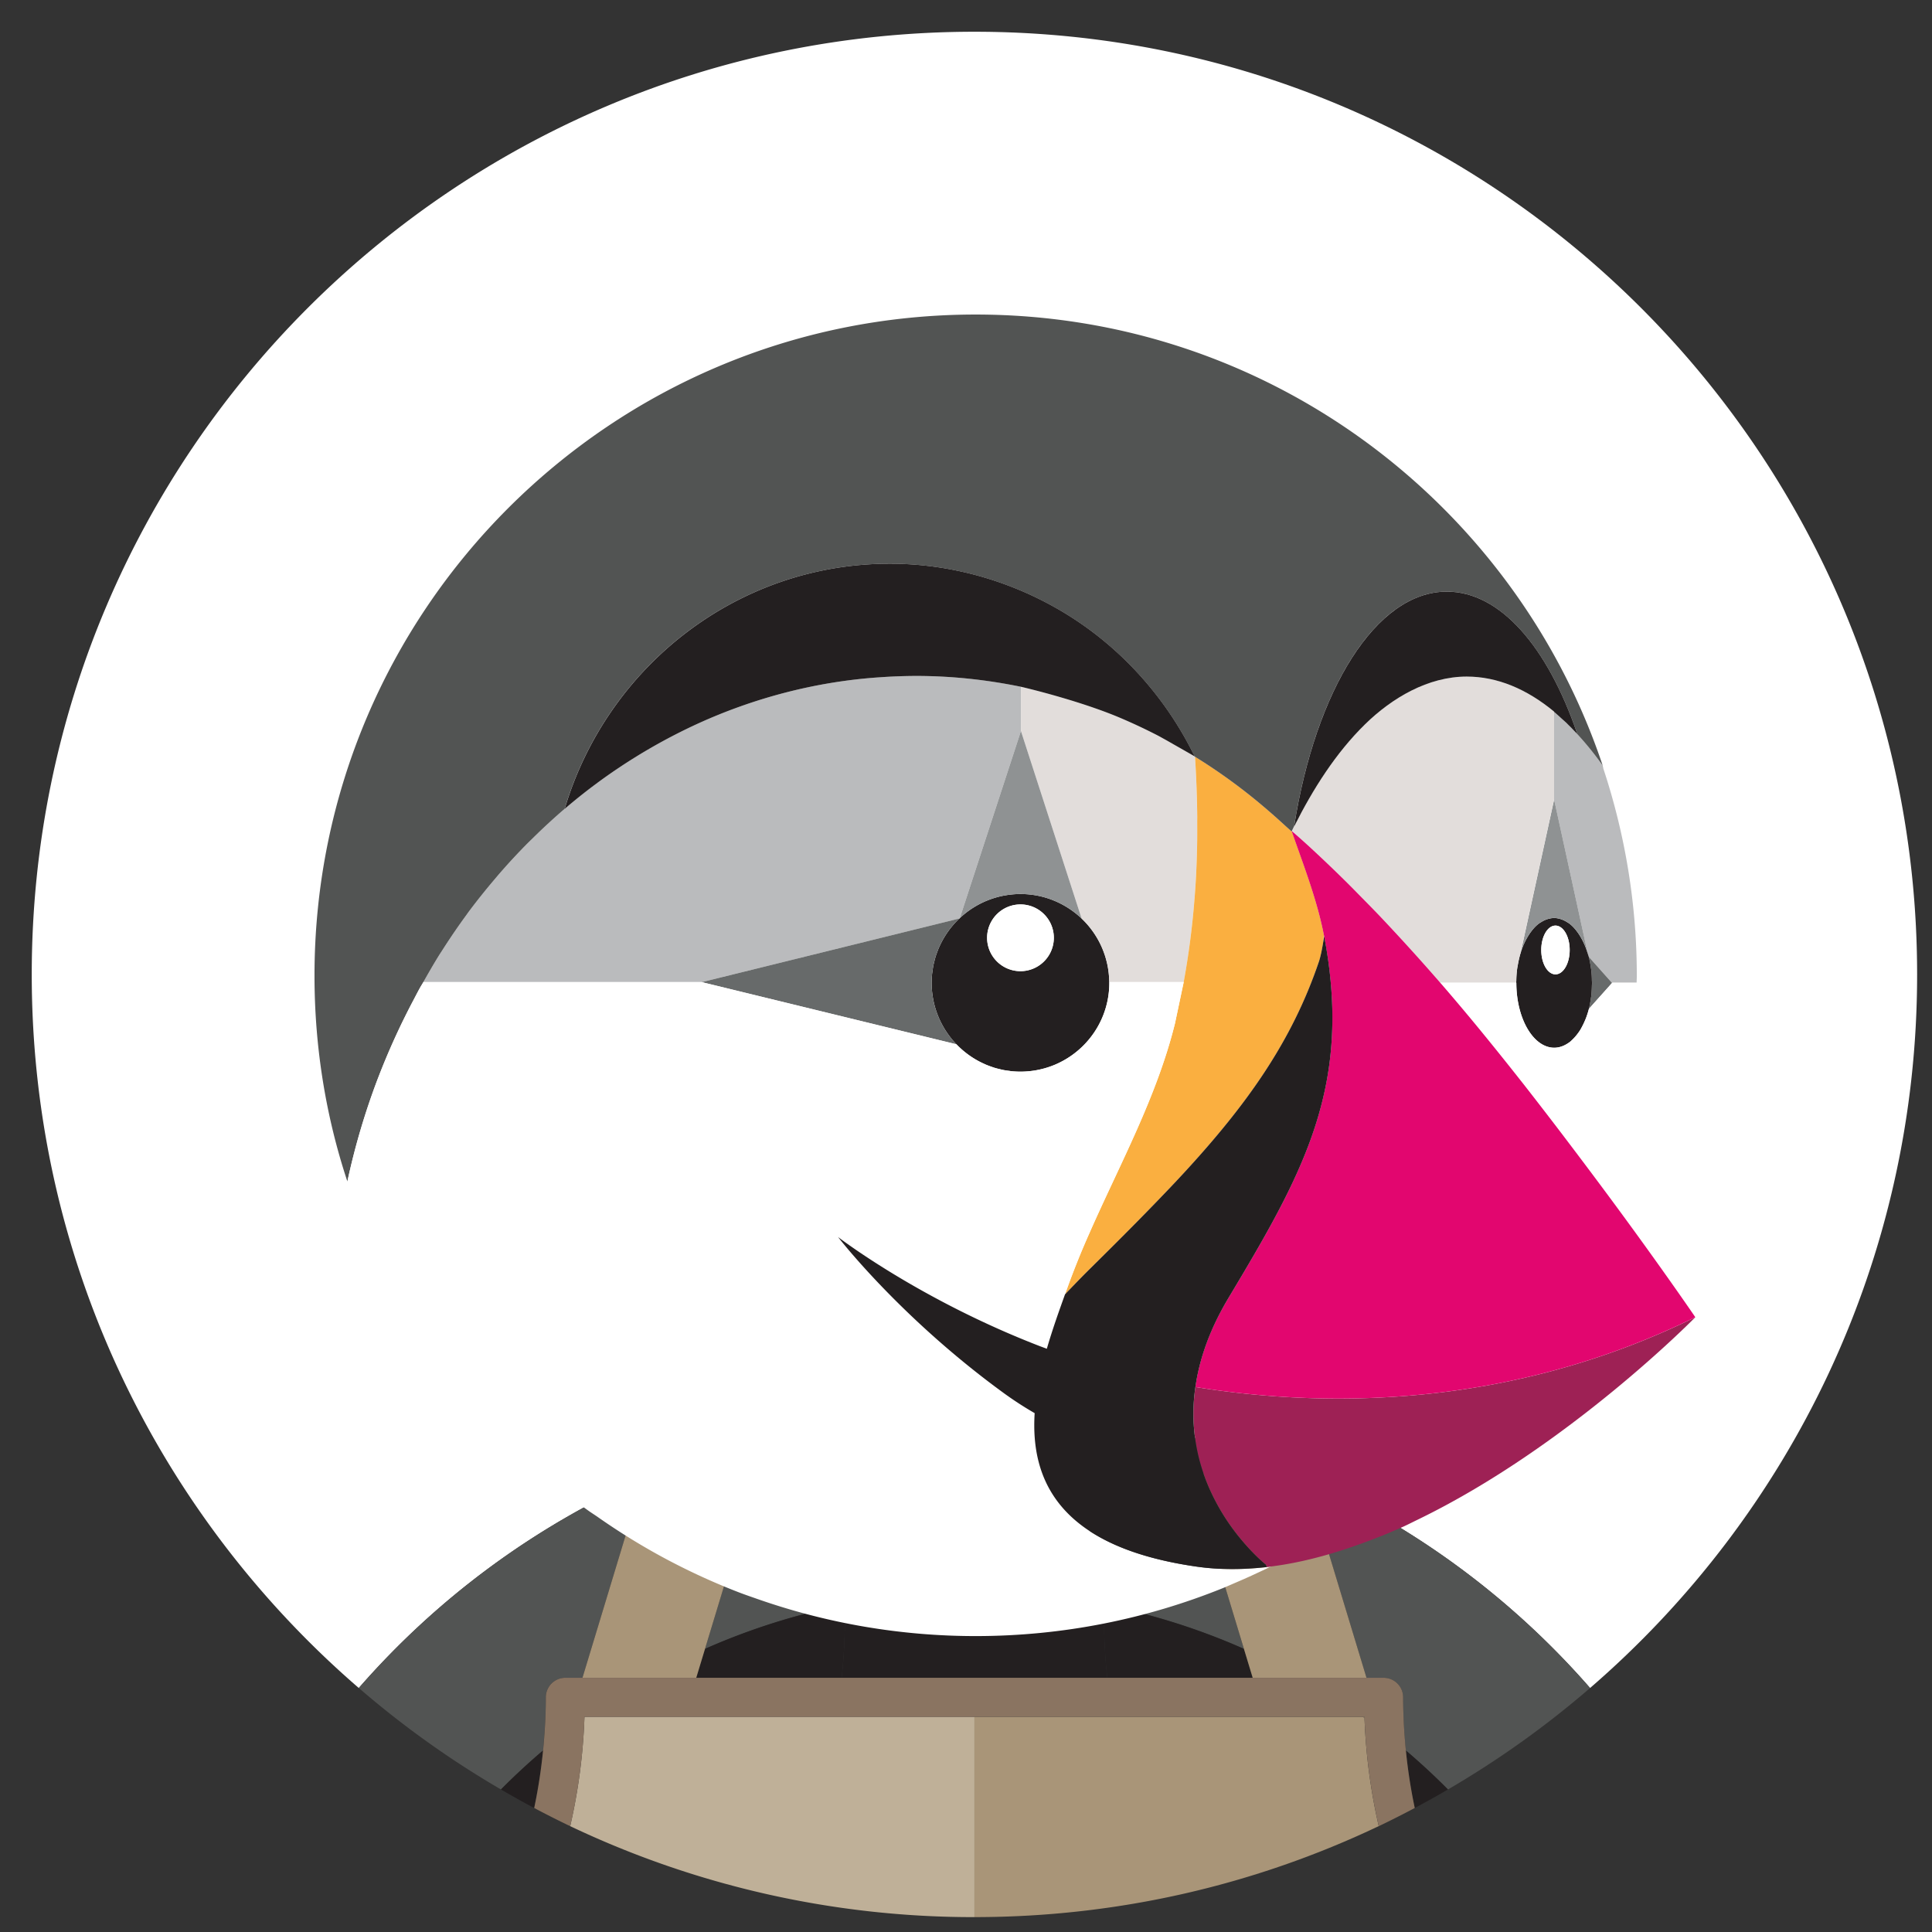 <svg xmlns="http://www.w3.org/2000/svg" width="130" height="130" viewBox="76.732 5.866 130 130"><rect x="76.732" y="5.866" width="130" height="130" fill="#333333" stroke="none"/><path fill="#FFF" d="M119.99 105.338a56.14 56.14 0 013.076-1.255 55.178 55.178 0 013.543-1.212 55.633 55.633 0 014.506-1.176 55.335 55.335 0 016.212-.96 194.232 194.232 0 01-3.869 10.985c.06.705.092 1.414.11 2.125a45.112 45.112 0 018.733-.855c2.988 0 5.906.299 8.732.855.02-.711.051-1.42.111-2.125a194.523 194.523 0 01-3.87-10.985 55.3 55.3 0 016.212.96c1.52.322 3.02.728 4.506 1.176 1.195.359 2.374.772 3.543 1.212 1.036.39 2.063.804 3.077 1.255a55.047 55.047 0 0119.113 14.109c13.469-11.631 22.006-28.82 22.006-48.014 0-35.031-28.399-63.431-63.431-63.431S78.868 36.401 78.868 71.433c0 19.193 8.537 36.383 22.006 48.014a55.103 55.103 0 0119.116-14.109"/><path fill="#525453" d="M124.171 116.814a44.677 44.677 0 019.397-2.969 37.45 37.45 0 00-.11-2.125 195.301 195.301 0 003.869-10.985 55.565 55.565 0 00-6.212.96 55.418 55.418 0 00-4.506 1.176 55.178 55.178 0 00-3.543 1.212l4.624 1.12-3.519 11.611zm-10.9 6.839c.114-1.183.187-2.374.187-3.579 0-.726.588-1.313 1.313-1.313h1.152l4.068-13.423a55.053 55.053 0 00-19.115 14.11 63.526 63.526 0 009.564 6.827 45.563 45.563 0 012.831-2.622m51.341-18.314l4.068 13.422h1.15c.725 0 1.313.588 1.313 1.313 0 1.205.071 2.396.186 3.58a45.281 45.281 0 012.831 2.622 63.617 63.617 0 009.564-6.827 54.993 54.993 0 00-19.112-14.11m-7.699-.135l4.623-1.12a55.596 55.596 0 00-3.543-1.213 55.418 55.418 0 00-4.506-1.176 55.53 55.53 0 00-6.212-.96 193.462 193.462 0 003.87 10.985 34.115 34.115 0 00-.111 2.125 44.385 44.385 0 019.398 2.971l-3.519-11.612z"/><path fill="#231F20" d="M142.302 118.76h8.938a35.734 35.734 0 01-.206-4.915 45.091 45.091 0 00-8.731-.855 45.19 45.19 0 00-8.733.855 35.734 35.734 0 01-.206 4.915h8.938zm-31.862 7.515c.736.429 1.48.848 2.236 1.247.265-1.271.467-2.562.595-3.869a45.563 45.563 0 00-2.831 2.622"/><path fill="#231F20" d="M123.581 118.76h9.781c.184-1.646.249-3.288.206-4.915a44.524 44.524 0 00-9.397 2.969l-.59 1.946zm47.75 4.893c.129 1.308.33 2.598.596 3.869a61.764 61.764 0 002.235-1.247 44.728 44.728 0 00-2.831-2.622m-10.309-4.893l-.59-1.946a44.7 44.7 0 00-9.399-2.97 35.734 35.734 0 00.206 4.915l9.783.001z"/><path fill="#A99578" d="M123.581 118.76l.59-1.946 3.52-11.61-4.624-1.12c-1.036.39-2.063.804-3.075 1.255l-4.068 13.422h7.657zm36.852-1.946l.59 1.946h7.658l-4.068-13.422a55.994 55.994 0 00-3.076-1.255l-4.623 1.12 3.519 11.611z"/><path fill="#BFB098" d="M116.056 121.471l.121-.086h-.115c-.001.03-.004.058-.006.086m26.246-.086h-26.125l-.121.086a38.733 38.733 0 01-.957 7.273 63.164 63.164 0 0027.203 6.121v-13.48z"/><path fill="#A99578" d="M168.54 121.385h-.115l.121.086-.006-.086"/><path fill="#A99578" d="M168.425 121.385H142.3v13.479c9.737 0 18.959-2.2 27.203-6.121a38.91 38.91 0 01-.957-7.273 2.97 2.97 0 01-.121-.085"/><path fill="#8A7461" d="M171.331 123.653a36.933 36.933 0 01-.186-3.579c0-.726-.588-1.313-1.313-1.313h-55.059c-.726 0-1.313.588-1.313 1.313 0 1.205-.07 2.396-.186 3.579a35.993 35.993 0 01-.596 3.869c.799.424 1.604.833 2.422 1.223a38.9 38.9 0 00.959-7.273c0-.028.004-.057.005-.086h52.479c0 .029.004.058.004.086a38.9 38.9 0 00.959 7.273c.817-.39 1.623-.8 2.422-1.223a35.746 35.746 0 01-.597-3.869"/><path fill="#A99578" d="M161.923 111.158l.013.041-.013-.041s-.644-.509-1.459-1.449c.814.94 1.459 1.449 1.459 1.449"/><path fill="#FFF" d="M181.304 53.766v.003zm2.552 18.264l.001-.02-.001.02"/><path fill="#BABBBD" d="M184.535 57.319l-.032-.041c-.527-.732-1.07-1.4-1.627-2.007l-.006-.006a.017.017 0 00.006.006l-.016-.017c-.253-.275-.51-.537-.77-.786-.098-.094-.197-.176-.297-.265-.162-.148-.324-.301-.49-.438v5.902l2.26 10.346c.023.08.054.155.074.239l1.565 1.754.017-.017h1.638c.002-.152.012-.303.012-.454v-.003c0-4.88-.802-9.569-2.255-13.961-.027-.083-.051-.168-.079-.252m-.678 14.691l-.001-.017.001.017"/><path fill="#676A6A" d="M183.786 71.022c.002.018.008.032.01.05 0 .01.004.02.004.029v.004c.03.243.043.495.047.751.002.048.009.092.009.139l.001.017-.001.02c0 .051-.009.098-.009.147-.006.25-.018.498-.047.736v.004l-.006.035c-.002.02-.009.037-.012.056a6.424 6.424 0 01-.143.75v.003l.009-.009.004-.012 1.552-1.735-1.564-1.754v.004c.062.244.111.501.146.765"/><path fill="#231F20" d="M183.783 73.009c.005-.033.015-.063.017-.095.029-.238.041-.486.047-.737 0-.056.01-.108.01-.166 0-.053-.008-.102-.01-.155a7.021 7.021 0 00-.047-.75c-.002-.028-.01-.055-.015-.083a6.701 6.701 0 00-.146-.766c-.022-.085-.053-.161-.077-.243a4.882 4.882 0 00-.597-1.299c-.033-.048-.066-.096-.101-.142a3.17 3.17 0 00-.205-.255 2.522 2.522 0 00-.327-.306c-.045-.033-.091-.056-.135-.085a1.981 1.981 0 00-.304-.162c-.046-.018-.091-.036-.136-.05a1.524 1.524 0 00-.453-.079 1.708 1.708 0 00-.59.129c-.104.043-.205.1-.305.162-.044.029-.091.052-.134.085a2.466 2.466 0 00-.328.306 3.101 3.101 0 00-.204.254c-.035.046-.068.094-.101.142a4.872 4.872 0 00-.597 1.3.703.703 0 00-.02.06 6.769 6.769 0 00-.161.714c-.013.075-.03.146-.041.225-.039.276-.06.563-.063.857-.002.041-.008.079-.008.12h.01c0 2.416 1.144 4.375 2.554 4.375.243 0 .478-.063.699-.172.036-.019.071-.036.106-.057.092-.053.182-.11.27-.181.048-.039.093-.086.139-.129.113-.106.221-.226.321-.357.069-.092.14-.185.204-.288.041-.065.078-.137.117-.208.07-.131.138-.269.199-.415.023-.052.047-.103.067-.157.078-.203.146-.417.203-.642.061-.239.108-.491.142-.75m-2.387-1.581c-.529 0-.957-.734-.957-1.64 0-.906.429-1.642.957-1.642.529 0 .957.735.957 1.642.001.906-.428 1.64-.957 1.64"/><path fill="#FFF" d="M181.396 68.147c-.529 0-.957.735-.957 1.641s.429 1.641.957 1.641c.529 0 .957-.734.957-1.641.001-.906-.428-1.641-.957-1.641"/><path fill="#8F9293" d="M179.046 70.013c.149-.497.354-.935.596-1.3.033-.049.068-.096.102-.142a2.94 2.94 0 01.204-.254 2.53 2.53 0 01.328-.306c.043-.033.089-.056.134-.085.1-.063.2-.119.305-.162.045-.018.09-.036.135-.051.148-.046.299-.079.455-.079s.307.032.453.079a1.856 1.856 0 01.44.213c.045.029.091.052.135.085.114.088.223.19.327.306.071.077.138.166.205.255l.101.141c.242.365.447.803.598 1.3h.001l-2.259-10.345-2.26 10.345z"/><path fill="#231F20" d="M151.369 71.914a5.955 5.955 0 00-.04-.616l-.001-.008a5.981 5.981 0 00-.1-.589l-.005-.016a6.277 6.277 0 00-.154-.561l-.005-.013a6.465 6.465 0 00-.209-.539l-.005-.012a6.01 6.01 0 00-3.192-3.092l-.017-.007a5.908 5.908 0 00-2.243-.438c-.387 0-.762.039-1.126.109l-.039.006a5.973 5.973 0 00-1.05.313l-.027.01a5.938 5.938 0 00-.973.505l-.004.001a5.969 5.969 0 00-.864.675l-.007.021-.022.006a6.029 6.029 0 00-1.341 1.889c-.008.019-.018.035-.025.054a6.104 6.104 0 00-.181.474c-.01.032-.024.062-.034.093-.048.15-.087.305-.123.458-.01.044-.023.087-.033.131-.033.153-.054.31-.074.466-.006.048-.017.095-.022.142a5.945 5.945 0 00.081 1.778l.004.023c.075.373.186.734.327 1.078l.005.014a6.005 6.005 0 002.606 2.94l.008.005c.16.09.326.171.496.247l.041.02c.156.068.318.128.482.183l.082.03c.151.048.307.087.463.123.041.009.082.022.125.031.15.032.307.054.463.073.047.006.094.017.141.022a6.062 6.062 0 002.947-.439 5.992 5.992 0 003.181-3.18c.302-.715.47-1.501.47-2.326l-.002-.041-.004-.043m-5.972-.7a2.245 2.245 0 110-4.49 2.245 2.245 0 010 4.49"/><path fill="#FFF" d="M145.397 66.723a2.245 2.245 0 100 4.49 2.245 2.245 0 000-4.49"/><path fill="#BABBBD" d="M141.286 67.671l.021-.005.008-.021 4.115-12.588v-2.98a35.007 35.007 0 00-7.062-.729c-.806 0-1.604.034-2.397.088l-.348.024c-4.132.314-8.201 1.39-11.968 3.11a38.25 38.25 0 00-8.93 5.722c-.003.001-.003.003-.005.004a40.303 40.303 0 00-2.098 1.931c-.125.125-.255.247-.38.373a43.058 43.058 0 00-1.853 1.992c-.129.149-.256.301-.385.452a43.057 43.057 0 00-1.734 2.172c-.047.063-.09.128-.135.19a44.292 44.292 0 00-1.514 2.204c-.096.146-.193.291-.285.438a44.513 44.513 0 00-1.117 1.899h18.75l17.317-4.276z"/><path fill="#E2DDDB" d="M157.115 66.254a60.649 60.649 0 00.165-3.47c.01-.518.008-1.034.006-1.551 0-.149.004-.299.002-.448a81.157 81.157 0 00-.146-4.001l-.012-.007c-.002-.005-.004-.008-.004-.011-.006-.003-.024-.014-.043-.023-.016-.009-.029-.018-.059-.034a508.07 508.07 0 00-1.422-.813c-.137-.077-.27-.151-.389-.22l-.006-.004-.27-.15a37.642 37.642 0 00-2.885-1.375c-2.133-.9-5.004-1.689-6.623-2.07v2.979l4.08 12.608.004.011c.422.401.785.863 1.074 1.371a5.79 5.79 0 01.476 1.066l.005.012a5.896 5.896 0 01.159.578c.043.192.075.389.1.588l.001.008c.024.202.037.408.04.616l.015.034h4.996c.338-1.828.573-3.682.723-5.541.003-.052.009-.103.013-.153"/><path fill="#FAAF40" d="M163.648 61.796l-.009.018a.06.06 0 00.009-.018z"/><path fill="#FAAF40" d="M151.412 89.914a210.302 210.302 0 003.224-3.267c.607-.629 1.201-1.252 1.766-1.865 4.175-4.532 7.24-8.773 9.084-14.229a5.1 5.1 0 00.13-.492l.021-.089c.043-.204.086-.43.127-.685l.05-.512c-.464-2.376-1.363-4.685-2.156-6.965a.311.311 0 00.009.024.25.25 0 01-.023-.022c-.152-.144-.313-.278-.467-.421-.47-.433-.947-.854-1.434-1.265a38.31 38.31 0 00-4.6-3.343c.082 1.335.134 2.669.148 4.001.002.149-.003.299-.002.448.002.517.004 1.033-.007 1.551a63.42 63.42 0 01-.069 1.997c-.026.49-.058.981-.096 1.473l-.014.153a54.41 54.41 0 01-.723 5.541l-.586 2.774c-1.227 4.969-3.716 9.476-5.763 14.128a55.02 55.02 0 00-1.509 3.753l-.128.359a82.28 82.28 0 011.635-1.678c.472-.464.931-.92 1.383-1.369"/><path fill="#8F9293" d="M141.315 67.644a6.13 6.13 0 01.865-.675l.002-.001a6.02 6.02 0 01.973-.505l.027-.01a5.976 5.976 0 011.05-.314l.039-.006a5.922 5.922 0 012.272.003l.027.004a5.97 5.97 0 011.086.329 6.006 6.006 0 011.857 1.206l-.004-.011-4.08-12.608-4.114 12.588z"/><path fill="#676A6A" d="M139.865 74.257a5.822 5.822 0 01-.327-1.078l-.004-.023a5.945 5.945 0 01-.081-1.779c.005-.048.017-.095.022-.142a5.95 5.95 0 01.074-.466c.009-.045.023-.087.033-.131a5.94 5.94 0 01.123-.458c.01-.032.023-.062.034-.093.056-.161.113-.32.181-.474.008-.019.019-.035.025-.053.075-.166.156-.33.245-.487l.011-.019a6.05 6.05 0 011.085-1.384l-17.315 4.277h-.032l17.149 4.186a5.992 5.992 0 01-1.217-1.864l-.006-.012"/><path fill="#E2DDDB" d="M178.825 71.011c.012-.077.028-.148.04-.225.044-.246.095-.487.162-.715.007-.025.01-.056.019-.08l2.258-10.346v-5.897c-1.846-1.525-3.822-2.358-5.881-2.358-2.6 0-5.024 1.436-6.838 3.209-1.983 1.941-3.517 4.385-4.757 6.849l-.172.336c.384.331.761.667 1.134 1.008.844.772 1.67 1.564 2.484 2.37.38.375.752.758 1.126 1.138.397.403.794.806 1.185 1.216a118.524 118.524 0 012.112 2.28c.595.657 1.185 1.318 1.767 1.987v.001c.098.103.166.175.192.206h5.095c0-.042.008-.079.01-.12.004-.295.024-.582.064-.859m-15.171-9.2a.098.098 0 01-.005-.016l-.01.017.023.022-.008-.023"/><path fill="#525453" d="M102.148 78.458l.045-.114a47.75 47.75 0 012.362-5.189c.139-.263.272-.525.416-.784.078-.144.168-.28.248-.423.361-.641.727-1.277 1.117-1.899l.284-.438a44.31 44.31 0 011.515-2.204c.045-.063.088-.128.135-.19a44.813 44.813 0 011.734-2.172c.129-.151.254-.303.385-.452a41.52 41.52 0 011.852-1.992c.126-.126.254-.249.381-.373a41.204 41.204 0 012.098-1.931l.004-.004c2.85-9.546 11.568-16.496 21.887-16.496 4.152 0 8.283 1.197 11.822 3.362 3.631 2.22 6.59 5.474 8.512 9.266.009.02.02.038.027.057.049.097.104.189.152.285.002.004.004.007.004.011l.012.007a38.181 38.181 0 014.599 3.342c.485.411.964.833 1.435 1.266.153.143.313.277.465.421l.009-.018.006-.011c.052-.108.104-.217.157-.323 1.453-9.177 5.502-15.787 10.275-15.787 3.598 0 6.786 3.753 8.762 9.529l.021.062.005.007a21.244 21.244 0 011.629 2.007c.01.014.021.026.03.041h.001c.028.084.053.17.08.254l-.075-.302c-5.938-17.583-22.569-30.242-42.157-30.242-24.57 0-44.488 19.917-44.488 44.486 0 4.845.775 9.506 2.212 13.847l.006-.025a47.468 47.468 0 012.036-6.881"/><path fill="#FFF" d="M185.204 72.007l-1.552 1.736-.004.012c-.06.229-.132.442-.211.647-.021.054-.044.104-.067.157a5.155 5.155 0 01-.199.415c-.039.071-.076.143-.117.208a3.354 3.354 0 01-.205.288 3.188 3.188 0 01-.32.357c-.046.043-.091.091-.139.129a2.096 2.096 0 01-.377.238 1.584 1.584 0 01-.697.172c-1.41 0-2.553-1.959-2.553-4.375h-5.124l.004.004a165.491 165.491 0 012.808 3.335l.034.041a205.332 205.332 0 012.652 3.31c.043.056.086.109.129.163a287.85 287.85 0 012.461 3.187l.236.31a443.068 443.068 0 012.573 3.42 44.413 44.413 0 002.333-13.769h-1.65l-.015.015z"/><path fill="#231F20" d="M135.624 51.461c.115-.009.231-.016.348-.024a35.26 35.26 0 012.397-.088c2.412 0 4.769.258 7.062.729v1.133-1.134c1.619.381 4.49 1.17 6.623 2.07.896.379 1.774.792 2.637 1.239l.195.107.054.03.269.149.008.004c.119.068.25.143.388.22l.034.021c.549.312 1.156.659 1.388.792l.06.034a.51.51 0 00.041.023c-.048-.097-.103-.188-.15-.284l-.029-.058c-1.922-3.792-4.88-7.046-8.511-9.266-3.539-2.165-7.669-3.362-11.822-3.362-10.317 0-19.037 6.95-21.887 16.497a38.25 38.25 0 018.93-5.722c3.764-1.72 7.833-2.796 11.965-3.11"/><path fill="none" d="M145.431 53.211v.264"/><path fill="#231F20" d="M168.585 54.6c1.813-1.773 4.237-3.209 6.838-3.209 2.058 0 4.035.833 5.881 2.358v.021-.004c.164.137.326.289.49.438.098.09.198.172.297.265.258.249.515.511.769.786l.015.017-.005-.006-.021-.062c-1.975-5.776-5.162-9.529-8.762-9.529-4.774 0-8.822 6.611-10.275 15.787l.015-.013c1.24-2.465 2.774-4.907 4.758-6.849"/><path fill="#FFF" d="M126.453 113.013c.406.156.819.297 1.231.441a44.363 44.363 0 0014.697 2.5c5.877 0 11.48-1.15 16.615-3.219.272-.109.537-.229.807-.345.436-.186.869-.376 1.298-.575.383-.179.767-.355 1.145-.544-.091.013-.182.029-.272.039-1.596.181-3.182.19-4.729-.031-9.154-1.316-11.181-5.729-10.891-10.326-.659-.38-1.33-.809-2.012-1.303-7.039-5.107-11.217-10.549-11.217-10.549s5.43 4.191 13.541 7.329c.174.067.338.126.508.19.379-1.311.828-2.556 1.223-3.661l.128-.359a54.995 54.995 0 011.509-3.752c2.047-4.652 4.535-9.16 5.762-14.128l.586-2.774h-5.006v.01l-.002.001.002.041a5.929 5.929 0 01-1.021 3.341 6.023 6.023 0 01-2.63 2.166 5.95 5.95 0 01-2.947.439c-.048-.006-.094-.017-.143-.021a5.872 5.872 0 01-.463-.073c-.041-.009-.082-.021-.125-.031a5.777 5.777 0 01-.461-.123l-.082-.03a5.906 5.906 0 01-.482-.182l-.042-.021a5.852 5.852 0 01-.495-.247l-.008-.004a6.066 6.066 0 01-1.389-1.077l-17.149-4.186h-18.718c-.079.142-.17.278-.248.423-.143.259-.277.521-.415.784a47.863 47.863 0 00-2.363 5.189l-.045.114a47.848 47.848 0 00-2.037 6.878c2.947 8.987 8.681 16.71 16.174 22.153.218.158.448.299.669.454a44.726 44.726 0 003.937 2.468 44.292 44.292 0 005.56 2.601"/><path fill="#9E2155" d="M157.169 99.196a12.73 12.73 0 00-.129 1.397 12.346 12.346 0 00.466 3.762c.193.68.436 1.314.707 1.901a14.207 14.207 0 001.19 2.087 14.842 14.842 0 001.059 1.367c.816.939 1.459 1.449 1.459 1.449l.015.042.036.111c.092-.01.183-.027.273-.039 1.984-.248 3.982-.785 5.954-1.494a39.327 39.327 0 002.992-1.203c.3-.139.595-.29.894-.435 10.189-4.927 18.723-13.643 18.723-13.643-12.805 6.292-25.318 6.041-33.639 4.698"/><path fill="#E2066F" d="M181.727 82.028a322.324 322.324 0 00-2.46-3.187l-.129-.163a227.339 227.339 0 00-2.654-3.31l-.033-.041a159.664 159.664 0 00-2.989-3.545 145.538 145.538 0 00-3.879-4.267c-.392-.41-.787-.813-1.185-1.216-.374-.381-.746-.764-1.126-1.138a94.254 94.254 0 00-2.486-2.37 54.356 54.356 0 00-1.134-1.008l-.006.012c.804 2.31 1.722 4.65 2.181 7.059.119.628.219 1.237.299 1.832 1.119 8.34-1.552 13.783-5.796 20.946-.304.513-.616 1.035-.936 1.568-.972 1.618-1.593 3.149-1.952 4.588-.12.479-.211.949-.275 1.407 8.321 1.343 20.836 1.594 33.639-4.698 0 0-2.512-3.69-6.289-8.763a430.31 430.31 0 00-2.555-3.397c-.076-.103-.156-.205-.235-.309"/><path fill="#231F20" d="M161.923 111.158s-.644-.509-1.459-1.449a14.834 14.834 0 01-1.06-1.367 14.318 14.318 0 01-1.189-2.087 13.01 13.01 0 01-.709-1.901 12.424 12.424 0 01-.315-1.419 12.101 12.101 0 01-.022-3.74c.065-.458.156-.929.276-1.407.36-1.438.981-2.97 1.952-4.589l.008-.014c.316-.527.626-1.046.928-1.555 4.244-7.162 6.916-12.606 5.797-20.946-.08-.595-.18-1.205-.299-1.832-.063.434-.129.807-.195 1.118-.006.031-.014.06-.021.089a5.18 5.18 0 01-.13.492c-1.844 5.455-4.909 9.696-9.084 14.229-.564.613-1.158 1.236-1.766 1.865-1.02 1.059-2.09 2.14-3.224 3.267-.452.449-.911.905-1.382 1.37-.43.426-.996 1.007-1.635 1.678-.395 1.104-.844 2.35-1.223 3.661-.17-.065-.334-.123-.508-.19-8.111-3.137-13.541-7.329-13.541-7.329s4.178 5.441 11.217 10.549c.683.493 1.354.922 2.013 1.302-.291 4.597 1.737 9.01 10.891 10.326 1.548.223 3.132.212 4.728.031l-.036-.112-.012-.04"/></svg>